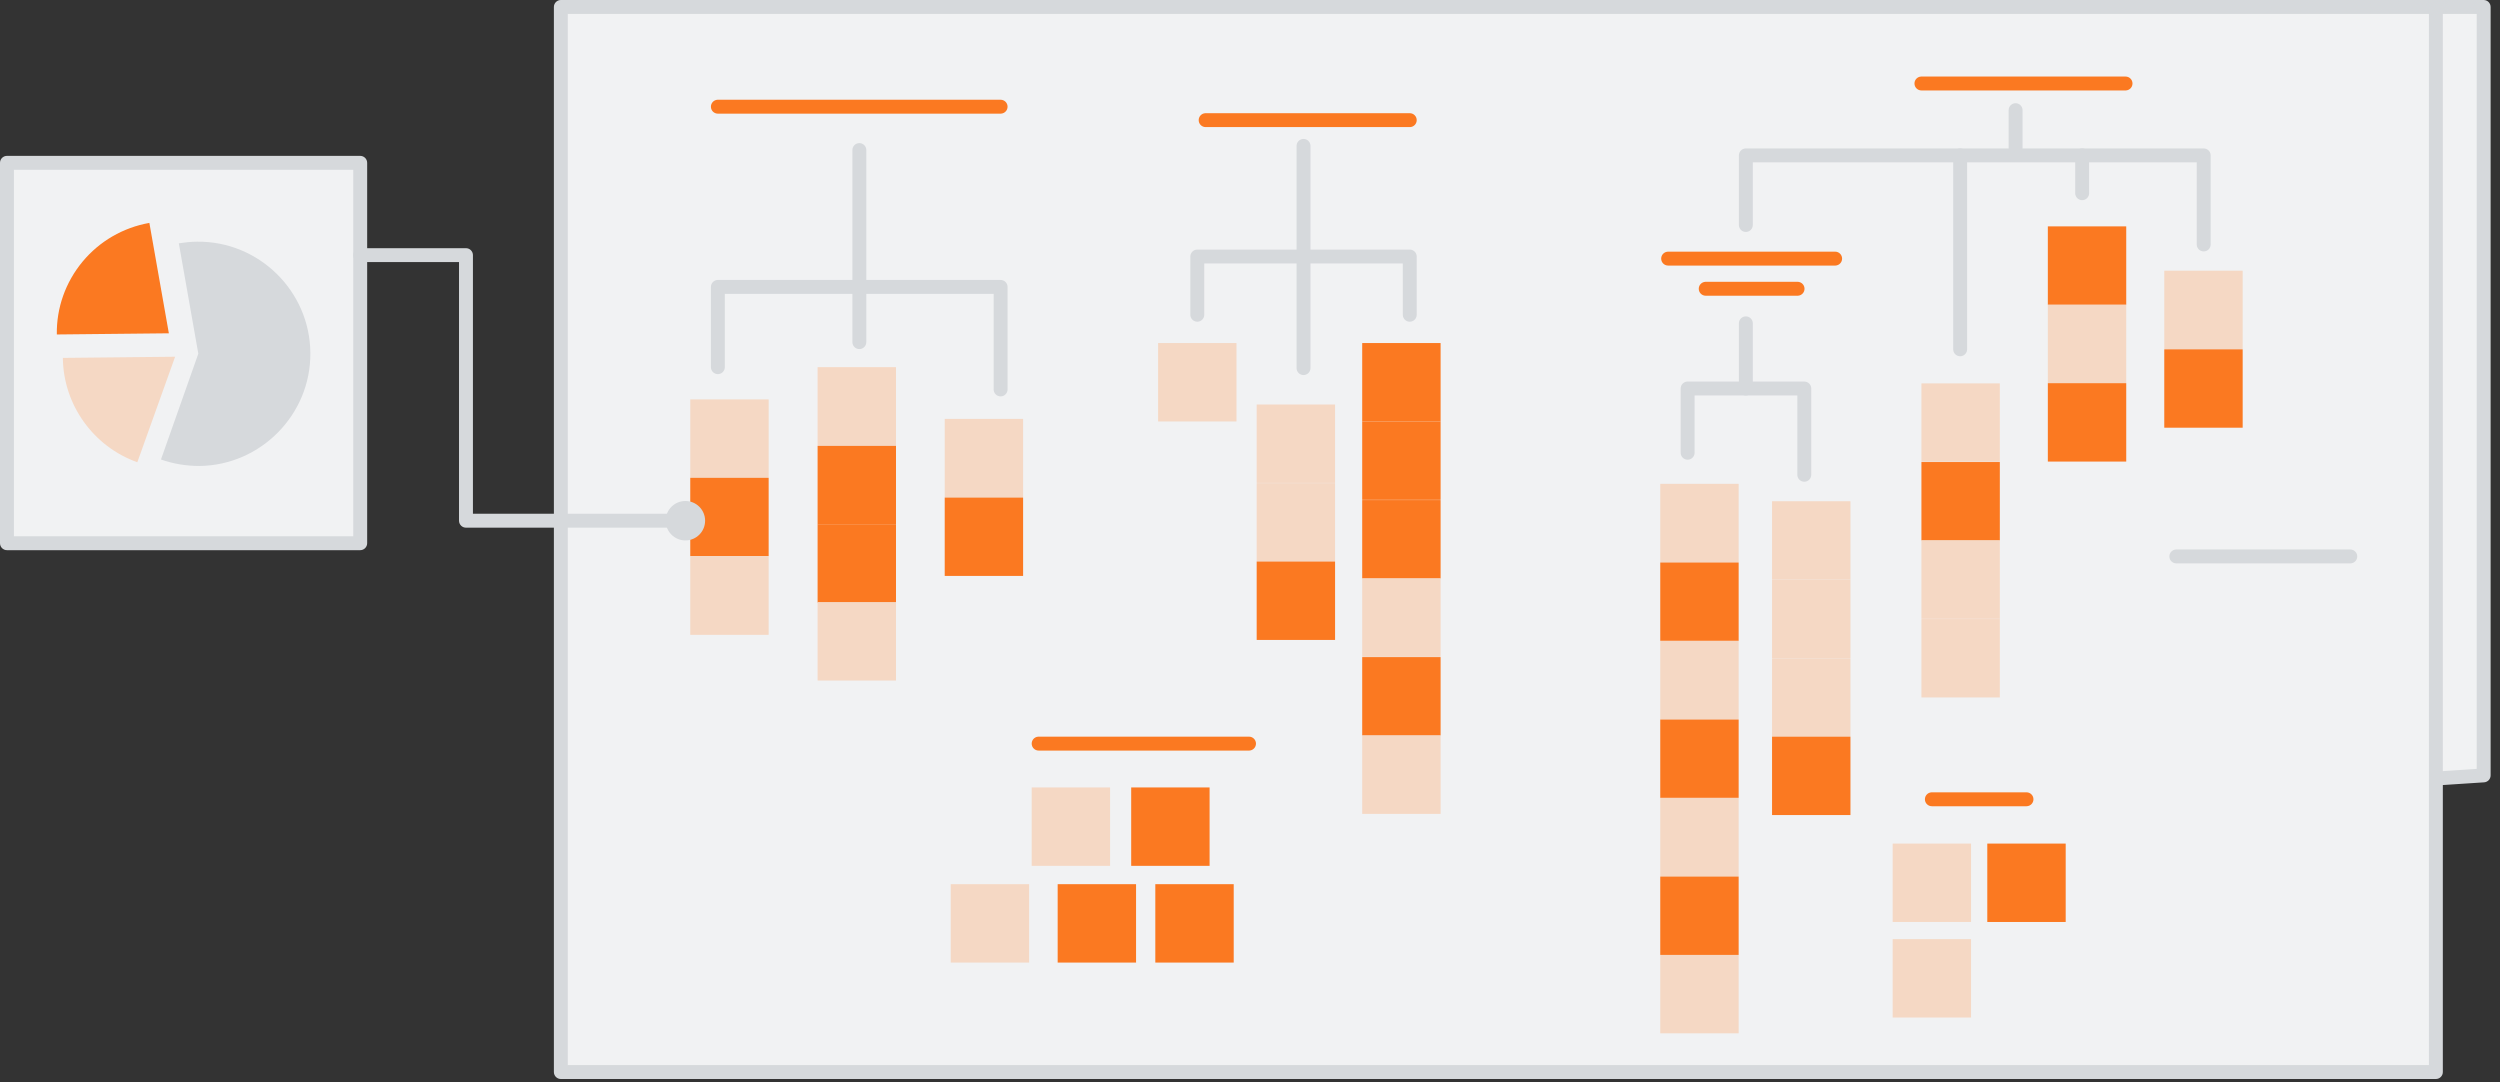 <?xml version="1.0" encoding="UTF-8"?>
<svg xmlns="http://www.w3.org/2000/svg" width="231" height="100" viewBox="0 0 231 100" fill="none">
  <rect x="0" y="0" width="231" height="100" fill="#333333" stroke="none"/>
  <path fill-rule="evenodd" clip-rule="evenodd" d="M229.49 71.646V0.643H220.66V72.225L229.49 71.646Z" fill="#F1F2F3"></path>
  <path fill-rule="evenodd" clip-rule="evenodd" d="M229.49 0H220.66C220.305 0 220.017 0.288 220.017 0.643V72.225C220.017 72.596 220.331 72.891 220.702 72.866L229.532 72.288C229.87 72.265 230.133 71.985 230.133 71.646V0.643C230.133 0.288 229.845 0 229.49 0ZM228.847 1.286V71.044L221.303 71.538V1.286H228.847Z" fill="#D6D9DC"></path>
  <rect x="51.822" y="0.643" width="173.253" height="98.414" fill="#F1F2F3"></rect>
  <path fill-rule="evenodd" clip-rule="evenodd" d="M225.075 0H51.822C51.467 0 51.179 0.288 51.179 0.643V99.057C51.179 99.412 51.467 99.7 51.822 99.7H225.075C225.43 99.7 225.718 99.412 225.718 99.057V0.643C225.718 0.288 225.43 0 225.075 0ZM224.432 1.286V98.414H52.464V1.286H224.432Z" fill="#D6D9DC"></path>
  <rect x="87.291" y="38.706" width="7.244" height="7.244" fill="#F5D8C4"></rect>
  <rect x="87.291" y="45.971" width="7.244" height="7.244" fill="#FB7921"></rect>
  <rect x="199.979" y="25.011" width="7.244" height="7.244" fill="#F5D8C4"></rect>
  <rect x="199.979" y="32.276" width="7.244" height="7.244" fill="#FB7921"></rect>
  <rect x="63.781" y="36.905" width="7.244" height="7.244" fill="#F5D8C4"></rect>
  <rect x="63.78" y="44.149" width="7.244" height="7.244" fill="#FB7921"></rect>
  <rect x="63.78" y="51.415" width="7.244" height="7.244" fill="#F5D8C4"></rect>
  <rect x="116.117" y="37.377" width="7.244" height="7.244" fill="#F5D8C4"></rect>
  <rect x="116.117" y="44.642" width="7.244" height="7.244" fill="#F5D8C4"></rect>
  <rect x="116.117" y="51.886" width="7.244" height="7.244" fill="#FB7921"></rect>
  <rect x="189.22" y="20.917" width="7.244" height="7.244" fill="#FB7921"></rect>
  <rect x="189.22" y="28.161" width="7.244" height="7.244" fill="#F5D8C4"></rect>
  <rect x="189.22" y="35.405" width="7.244" height="7.244" fill="#FB7921"></rect>
  <rect x="163.738" y="46.314" width="7.244" height="7.244" fill="#F5D8C4"></rect>
  <rect x="163.738" y="53.558" width="7.244" height="7.244" fill="#F5D8C4"></rect>
  <rect x="163.738" y="60.823" width="7.244" height="7.244" fill="#F5D8C4"></rect>
  <rect x="163.738" y="68.067" width="7.244" height="7.244" fill="#FB7921"></rect>
  <rect x="177.54" y="35.426" width="7.244" height="7.244" fill="#F5D8C4"></rect>
  <rect x="177.54" y="42.692" width="7.244" height="7.244" fill="#FB7921"></rect>
  <rect x="177.54" y="49.936" width="7.244" height="7.244" fill="#F5D8C4"></rect>
  <rect x="177.54" y="57.201" width="7.244" height="7.244" fill="#F5D8C4"></rect>
  <rect x="107.008" y="31.698" width="7.244" height="7.244" fill="#F5D8C4"></rect>
  <rect x="125.868" y="31.698" width="7.244" height="7.244" fill="#FB7921"></rect>
  <rect x="125.868" y="38.941" width="7.244" height="7.244" fill="#FB7921"></rect>
  <rect x="125.868" y="46.207" width="7.244" height="7.244" fill="#FB7921"></rect>
  <rect x="125.868" y="53.45" width="7.244" height="7.244" fill="#F5D8C4"></rect>
  <rect x="125.868" y="60.716" width="7.244" height="7.244" fill="#FB7921"></rect>
  <rect x="125.868" y="67.96" width="7.244" height="7.244" fill="#F5D8C4"></rect>
  <rect x="153.408" y="44.706" width="7.244" height="7.244" fill="#F5D8C4"></rect>
  <rect x="153.408" y="88.234" width="7.244" height="7.244" fill="#F5D8C4"></rect>
  <rect x="153.408" y="51.972" width="7.244" height="7.244" fill="#FB7921"></rect>
  <rect x="153.408" y="59.216" width="7.244" height="7.244" fill="#F5D8C4"></rect>
  <rect x="153.408" y="66.481" width="7.244" height="7.244" fill="#FB7921"></rect>
  <rect x="153.408" y="73.725" width="7.244" height="7.244" fill="#F5D8C4"></rect>
  <rect x="153.408" y="80.99" width="7.244" height="7.244" fill="#FB7921"></rect>
  <rect x="75.546" y="33.926" width="7.244" height="7.244" fill="#F5D8C4"></rect>
  <rect x="75.546" y="41.192" width="7.244" height="7.244" fill="#FB7921"></rect>
  <rect x="75.546" y="48.435" width="7.244" height="7.244" fill="#FB7921"></rect>
  <rect x="75.546" y="55.637" width="7.244" height="7.244" fill="#F5D8C4"></rect>
  <rect x="95.328" y="72.76" width="7.244" height="7.244" fill="#F5D8C4"></rect>
  <rect x="104.522" y="72.76" width="7.244" height="7.244" fill="#FB7921"></rect>
  <rect x="174.882" y="77.947" width="7.244" height="7.244" fill="#F5D8C4"></rect>
  <rect x="183.626" y="77.947" width="7.244" height="7.244" fill="#FB7921"></rect>
  <rect x="174.882" y="86.777" width="7.244" height="7.244" fill="#F5D8C4"></rect>
  <rect x="106.751" y="81.698" width="7.244" height="7.244" fill="#FB7921"></rect>
  <rect x="97.728" y="81.698" width="7.244" height="7.244" fill="#FB7921"></rect>
  <rect x="87.848" y="81.698" width="7.244" height="7.244" fill="#F5D8C4"></rect>
  <path fill-rule="evenodd" clip-rule="evenodd" d="M92.456 25.868C92.799 25.868 93.078 26.136 93.098 26.473L93.099 26.511V35.984C93.099 36.339 92.811 36.627 92.456 36.627C92.114 36.627 91.834 36.359 91.814 36.021L91.813 35.984V27.154H66.974V33.926C66.974 34.269 66.706 34.548 66.369 34.568L66.331 34.569C65.989 34.569 65.709 34.301 65.689 33.964L65.688 33.926V26.511C65.688 26.169 65.956 25.889 66.293 25.869L66.331 25.868H92.456Z" fill="#D6D9DC"></path>
  <path fill-rule="evenodd" clip-rule="evenodd" d="M79.404 13.223C79.747 13.223 80.026 13.491 80.046 13.829L80.047 13.866V31.612C80.047 31.967 79.759 32.255 79.404 32.255C79.062 32.255 78.782 31.987 78.762 31.649L78.761 31.612V13.866C78.761 13.511 79.049 13.223 79.404 13.223Z" fill="#D6D9DC"></path>
  <path fill-rule="evenodd" clip-rule="evenodd" d="M130.261 23.061C130.604 23.061 130.884 23.328 130.903 23.666L130.904 23.703V29.083C130.904 29.438 130.617 29.726 130.261 29.726C129.919 29.726 129.639 29.458 129.62 29.121L129.619 29.083L129.618 24.346H111.273V29.083C111.273 29.425 111.005 29.705 110.668 29.725L110.63 29.726C110.288 29.726 110.008 29.458 109.988 29.121L109.987 29.083V23.703C109.987 23.361 110.255 23.081 110.592 23.062L110.63 23.061H130.261Z" fill="#D6D9DC"></path>
  <path fill-rule="evenodd" clip-rule="evenodd" d="M120.446 12.837C120.788 12.837 121.068 13.105 121.088 13.443L121.089 13.48V34.012C121.089 34.367 120.801 34.655 120.446 34.655C120.103 34.655 119.824 34.387 119.804 34.05L119.803 34.012V13.48C119.803 13.125 120.091 12.837 120.446 12.837Z" fill="#D6D9DC"></path>
  <path fill-rule="evenodd" clip-rule="evenodd" d="M92.456 9.216C92.811 9.216 93.099 9.503 93.099 9.859C93.099 10.201 92.831 10.481 92.494 10.5L92.456 10.502H66.331C65.976 10.502 65.688 10.214 65.688 9.859C65.688 9.516 65.956 9.236 66.293 9.217L66.331 9.216H92.456Z" fill="#FB7921"></path>
  <path fill-rule="evenodd" clip-rule="evenodd" d="M130.261 10.459C130.617 10.459 130.904 10.746 130.904 11.101C130.904 11.444 130.637 11.724 130.299 11.743L130.261 11.744H111.402C111.047 11.744 110.759 11.457 110.759 11.101C110.759 10.759 111.026 10.479 111.364 10.46L111.402 10.459H130.261Z" fill="#FB7921"></path>
  <path fill-rule="evenodd" clip-rule="evenodd" d="M196.4 7.073C196.755 7.073 197.043 7.36 197.043 7.715C197.043 8.058 196.775 8.338 196.437 8.357L196.4 8.358H177.54C177.185 8.358 176.897 8.071 176.897 7.715C176.897 7.373 177.164 7.093 177.502 7.074L177.54 7.073H196.4Z" fill="#FB7921"></path>
  <path fill-rule="evenodd" clip-rule="evenodd" d="M115.409 68.067C115.764 68.067 116.052 68.355 116.052 68.71C116.052 69.052 115.785 69.332 115.447 69.352L115.409 69.353H95.971C95.616 69.353 95.328 69.065 95.328 68.71C95.328 68.367 95.596 68.087 95.933 68.068L95.971 68.067H115.409Z" fill="#FB7921"></path>
  <path fill-rule="evenodd" clip-rule="evenodd" d="M217.167 50.772C217.522 50.772 217.81 51.059 217.81 51.414C217.81 51.757 217.542 52.037 217.205 52.056L217.167 52.057H201.093C200.738 52.057 200.45 51.77 200.45 51.414C200.45 51.072 200.718 50.792 201.055 50.773L201.093 50.772H217.167Z" fill="#D6D9DC"></path>
  <path fill-rule="evenodd" clip-rule="evenodd" d="M187.248 73.21C187.603 73.21 187.891 73.498 187.891 73.853C187.891 74.196 187.623 74.476 187.286 74.495L187.248 74.496H178.504C178.149 74.496 177.861 74.209 177.861 73.853C177.861 73.511 178.129 73.231 178.466 73.212L178.504 73.21H187.248Z" fill="#FB7921"></path>
  <path fill-rule="evenodd" clip-rule="evenodd" d="M166.717 35.255C167.059 35.255 167.339 35.523 167.359 35.86L167.36 35.898V43.87C167.36 44.225 167.072 44.513 166.717 44.513C166.374 44.513 166.094 44.246 166.075 43.908L166.074 43.87V36.541H156.579L156.58 41.834C156.58 42.177 156.312 42.457 155.974 42.476L155.937 42.477C155.594 42.477 155.314 42.21 155.295 41.872L155.294 41.834V35.898C155.294 35.555 155.561 35.276 155.899 35.256L155.937 35.255H166.717Z" fill="#D6D9DC"></path>
  <path fill-rule="evenodd" clip-rule="evenodd" d="M203.622 13.716C203.964 13.716 204.244 13.984 204.264 14.322L204.265 14.359V22.589C204.265 22.944 203.977 23.232 203.622 23.232C203.28 23.232 203 22.964 202.98 22.627L202.979 22.589L202.979 15.002H161.959V20.789C161.959 21.131 161.691 21.411 161.354 21.431L161.316 21.432C160.974 21.432 160.694 21.164 160.674 20.826L160.673 20.789V14.359C160.673 14.017 160.941 13.737 161.278 13.717L161.316 13.716H203.622Z" fill="#D6D9DC"></path>
  <path fill-rule="evenodd" clip-rule="evenodd" d="M161.316 29.233C161.658 29.233 161.938 29.5 161.958 29.838L161.959 29.876V35.898C161.959 36.253 161.671 36.541 161.316 36.541C160.974 36.541 160.694 36.273 160.674 35.936L160.673 35.898V29.876C160.673 29.52 160.961 29.233 161.316 29.233Z" fill="#D6D9DC"></path>
  <path fill-rule="evenodd" clip-rule="evenodd" d="M181.119 13.716C181.461 13.716 181.741 13.984 181.761 14.322L181.762 14.359V32.276C181.762 32.631 181.474 32.919 181.119 32.919C180.776 32.919 180.496 32.651 180.477 32.314L180.476 32.276V14.359C180.476 14.004 180.764 13.716 181.119 13.716Z" fill="#D6D9DC"></path>
  <path fill-rule="evenodd" clip-rule="evenodd" d="M192.392 13.716C192.734 13.716 193.014 13.984 193.034 14.322L193.035 14.359V17.853C193.035 18.208 192.747 18.496 192.392 18.496C192.049 18.496 191.77 18.228 191.75 17.89L191.749 17.853V14.359C191.749 14.004 192.037 13.716 192.392 13.716Z" fill="#D6D9DC"></path>
  <path fill-rule="evenodd" clip-rule="evenodd" d="M186.241 9.537C186.583 9.537 186.863 9.805 186.883 10.142L186.884 10.18V13.673C186.884 14.028 186.596 14.316 186.241 14.316C185.899 14.316 185.619 14.049 185.599 13.711L185.598 13.673V10.18C185.598 9.825 185.886 9.537 186.241 9.537Z" fill="#D6D9DC"></path>
  <path fill-rule="evenodd" clip-rule="evenodd" d="M169.567 23.253C169.922 23.253 170.21 23.541 170.21 23.896C170.21 24.239 169.942 24.519 169.605 24.538L169.567 24.539H154.136C153.781 24.539 153.493 24.252 153.493 23.896C153.493 23.554 153.761 23.274 154.099 23.255L154.136 23.253H169.567Z" fill="#FB7921"></path>
  <path fill-rule="evenodd" clip-rule="evenodd" d="M166.095 26.039C166.45 26.039 166.738 26.327 166.738 26.682C166.738 27.025 166.47 27.305 166.133 27.324L166.095 27.325H157.608C157.253 27.325 156.965 27.037 156.965 26.682C156.965 26.34 157.233 26.06 157.57 26.04L157.608 26.039H166.095Z" fill="#FB7921"></path>
  <rect x="0.643" y="15.045" width="32.64" height="35.148" fill="#F1F2F3"></rect>
  <path fill-rule="evenodd" clip-rule="evenodd" d="M33.283 14.402H0.643C0.288 14.402 0 14.69 0 15.045V50.193C0 50.548 0.288 50.836 0.643 50.836H33.283C33.638 50.836 33.926 50.548 33.926 50.193V15.045C33.926 14.69 33.638 14.402 33.283 14.402ZM32.64 15.688V49.55H1.286V15.688H32.64Z" fill="#D6D9DC"></path>
  <path fill-rule="evenodd" clip-rule="evenodd" d="M18.217 22.332C17.638 22.332 17.081 22.396 16.524 22.482L18.324 32.683L14.874 42.456C16.009 42.863 17.231 43.056 18.431 43.056C24.111 42.992 28.74 38.277 28.676 32.597C28.633 26.897 23.918 22.267 18.217 22.332Z" fill="#D6D9DC"></path>
  <path fill-rule="evenodd" clip-rule="evenodd" d="M5.808 33.069C5.851 37.398 8.616 41.256 12.688 42.713L16.181 32.962L5.808 33.069Z" fill="#F5D8C4"></path>
  <path fill-rule="evenodd" clip-rule="evenodd" d="M13.802 20.596C11.38 21.025 9.194 22.289 7.63 24.175C6.065 26.061 5.208 28.44 5.251 30.905L15.602 30.797L13.802 20.596Z" fill="#FB7921"></path>
  <path fill-rule="evenodd" clip-rule="evenodd" d="M43.056 22.932C43.399 22.932 43.678 23.2 43.698 23.537L43.699 23.575L43.699 47.471H63.331C63.673 47.471 63.953 47.739 63.972 48.076L63.974 48.114C63.974 48.456 63.706 48.736 63.368 48.756L63.331 48.757H43.056C42.714 48.757 42.434 48.489 42.414 48.152L42.413 48.114L42.413 24.218H33.283C32.941 24.218 32.661 23.95 32.642 23.613L32.64 23.575C32.64 23.232 32.908 22.953 33.246 22.933L33.283 22.932H43.056Z" fill="#D6D9DC"></path>
  <path fill-rule="evenodd" clip-rule="evenodd" d="M63.331 49.936C64.337 49.936 65.152 49.12 65.152 48.114C65.152 47.108 64.337 46.292 63.331 46.292C62.325 46.292 61.509 47.108 61.509 48.114C61.509 49.12 62.325 49.936 63.331 49.936Z" fill="#D6D9DC"></path>
</svg>
